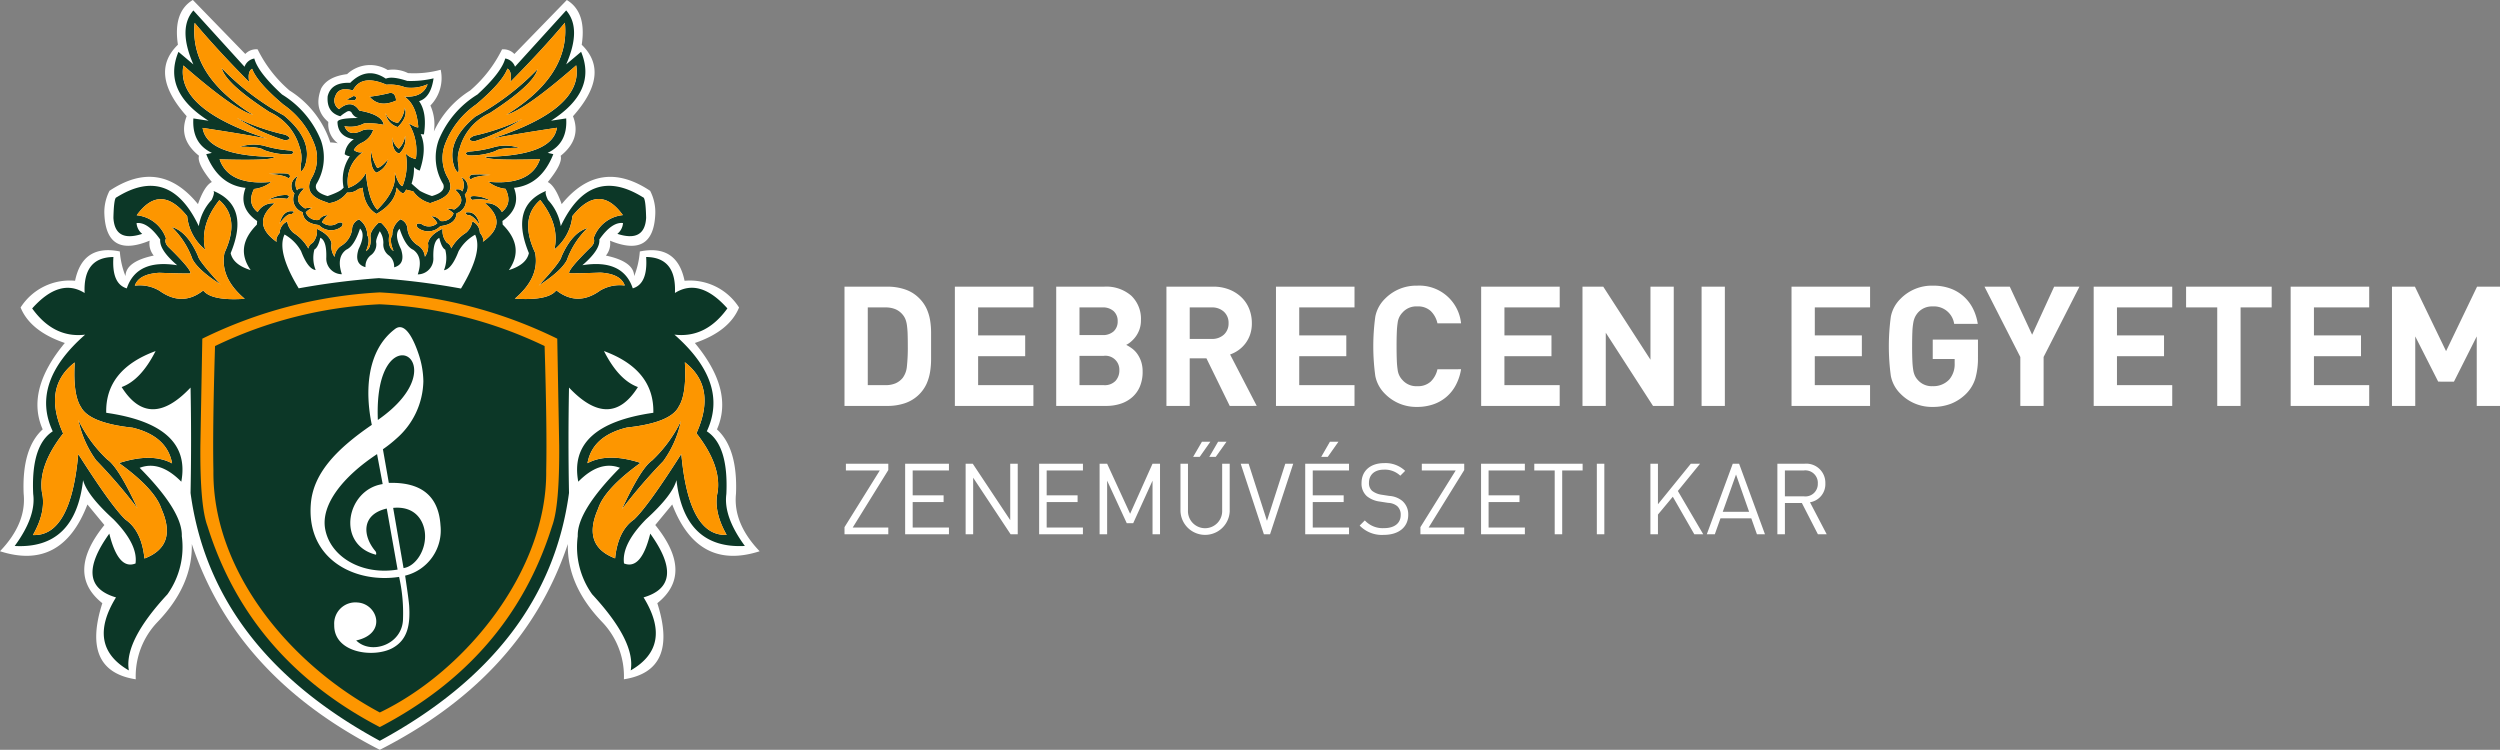 <svg xmlns="http://www.w3.org/2000/svg" width="433.335" height="129.969" viewBox="0 0 433.335 129.969"><rect x="0" y="0" width="433.335" height="129.969" fill="#808080" stroke="none"/><defs><style>.a{fill:#fff;}.a,.b,.c{fill-rule:evenodd;}.b{fill:#0c3727;}.c{fill:#fd9600;}</style></defs><g transform="translate(-204.277 -232.653)"><path class="a" d="M270.112,362.622c-15.329-7.821-27.027-19.1-32.589-35.67q.165,7.179-5.972,13.547a13.589,13.589,0,0,0-3.743,9.9q-9.543-1.482-5.794-13.192-6.438-5.137.357-13.548-2.941-3.564-2.941-3.565Q215,331.654,204.277,328.2q4.629-4.829,4.1-9.982-.323-7.834,3.3-11.142-2.988-6.756,3.833-14.973-5.975-2.035-7.665-6.15a10.1,10.1,0,0,1,9.447-4.635q1.314-6.387,7.755-5.08a14.435,14.435,0,0,0,.98,4.278q.053-2.542,4.9-3.565a3.274,3.274,0,0,1-.713-2.585q-7.493,3.088-7.843-4.546a8.041,8.041,0,0,1,.891-4.1q8.729-5.8,15.33,2.317Q239.7,264.86,241,264.2q-2.631-3.223-2.228-4.545-3.675-2.937-2.138-6.863-6.635-7.436-1.516-12.389-.87-5.675,2.586-7.755l9.09,9.359a2.6,2.6,0,0,1,2.14-.8,22.445,22.445,0,0,0,5.525,7.13,16.9,16.9,0,0,1,7.072,9.011,6.056,6.056,0,0,1,1.307.147,4.147,4.147,0,0,1-1.649-3.7q-2.631-2.2-1.248-5.793,1.08-2.067,4.5-2.5a5.841,5.841,0,0,1,7.041-.713,5.855,5.855,0,0,1,3.521.535,17.527,17.527,0,0,0,5.66-.58,6.791,6.791,0,0,1-1.783,6.2,7.923,7.923,0,0,1,.6,4.5,16.633,16.633,0,0,1,6.29-7.1,22.42,22.42,0,0,0,5.525-7.13,2.6,2.6,0,0,1,2.14.8l9.091-9.359q3.456,2.08,2.584,7.755,5.118,4.954-1.515,12.389,1.537,3.927-2.139,6.863.4,1.321-2.228,4.545,1.3.656,2.407,3.833,6.6-8.113,15.33-2.317a8.041,8.041,0,0,1,.891,4.1q-.35,7.635-7.843,4.546a3.272,3.272,0,0,1-.713,2.585q4.848,1.023,4.9,3.565a14.475,14.475,0,0,0,.98-4.278q6.443-1.307,7.755,5.08a10.1,10.1,0,0,1,9.447,4.635q-1.691,4.115-7.665,6.15,6.824,8.215,3.833,14.973,3.618,3.308,3.3,11.142-.529,5.153,4.1,9.982-10.722,3.453-15.152-8.111l-2.941,3.565q6.8,8.412.357,13.548,3.75,11.711-5.794,13.192a13.584,13.584,0,0,0-3.743-9.9q-6.138-6.369-5.972-13.547C297.141,343.512,285.437,354.809,270.112,362.622Z"></path><path class="b" d="M263.848,265.207a7.089,7.089,0,0,1,1.07-5.465,1.758,1.758,0,0,1-.892-.362,3.428,3.428,0,0,1,1.588-2.59q-2.771-.468-2.841-2.98.043-.687,3.566-.7a1.783,1.783,0,0,1-1.115-.947q-.395-.477-.975-.056a6.115,6.115,0,0,0-.975.7q-2.433-.666-2.2-3.482.6-2.448,3.9-2.312,2.934-2.914,6.184-.724,1.095-.477,3.7.39a16.873,16.873,0,0,0,4.568-.446q-.465,3.319-2.507,3.956,1.42,2.01.836,5.765l-.557-.056q1.137,2.469-.167,6.323a2.172,2.172,0,0,1-1-.613,8,8,0,0,1-.418,2.869q.42.384.821.731h0l0,0c.216.188.428.366.637.536a12.115,12.115,0,0,0,2.08.888q2.438-.705,1.96-2.05a8.889,8.889,0,0,1-.8-7.62,16.637,16.637,0,0,1,6.729-7.932q4.158-3.817,4.813-6.24a2.173,2.173,0,0,1,1.694,1.426l8.868-9.76q2.729,3.132,0,9.359L305,241.634q2.848,6.838-5.214,11.943l2.629-.4q.285,4.308-3.208,5.972l.979.223q-2.1,5.326-6.817,5.837,1.3,3.439-2.006,5.75l.045.623q3.887,3.882,1.069,7.888,3.029-.927,3.476-2.941-3.38-8.168,2.986-10.785-.277.315.312,1.56a8.591,8.591,0,0,1,2.228,4.546q5.073-10.725,14.26-4.992.459.047.535,3.565-.256,4.3-4.991,2.763a2.606,2.606,0,0,0,.981-1.871q-1.929-.234-4.1,2.852.176,1.788-2.941,4.457,7.021-1.128,8.734,4.01,2.643-.785,2.317-5.436,5.27.059,4.992,6.238,4.3-2.7,9.091,2.674-3.735,5.2-9.18,4.546,9.549,8.371,5.615,16.756,3.783,2.451,3.387,10.874-.525,3.92,3.209,9-10.484.567-11.855-11.409-.7,2.631-5.259,6.774-4.285,4.359-3.832,7.665,2.982,1.191,4.546-5.169Q323.343,334,315.83,336.2q5.159,8.393-2.228,12.656.869-5.04-6.685-13.191a14.1,14.1,0,0,1-2.495-10.071q-.162-4.309,7.308-11.855-3.518-1.347-7.219,2.407-1.852-9.819,13.012-11.943.174-7.482-8.556-10.7,2.556,5.043,5.883,6.239-4.8,7.645-11.944.089-.179,9.135,0,18.272-3.662,27.158-32.8,42.96v0q-29.134-15.8-32.8-42.958.179-9.137,0-18.271-7.143,7.555-11.943-.09,3.328-1.2,5.883-6.239-8.73,3.213-8.557,10.7,14.864,2.125,13.013,11.944-3.7-3.754-7.219-2.406,7.469,7.545,7.308,11.854a14.1,14.1,0,0,1-2.495,10.071q-7.554,8.151-6.685,13.192-7.388-4.265-2.228-12.657-7.513-2.2-1.159-11.052,1.566,6.359,4.546,5.17.454-3.309-3.833-7.666-4.555-4.141-5.258-6.773-1.372,11.975-11.855,11.408,3.733-5.082,3.209-9-.4-8.423,3.387-10.874-3.935-8.383,5.615-16.756-5.445.649-9.18-4.546,4.794-5.37,9.091-2.673-.277-6.18,4.991-6.239-.324,4.65,2.317,5.436,1.713-5.136,8.735-4.01-3.117-2.667-2.941-4.457-2.172-3.087-4.1-2.852a2.616,2.616,0,0,0,.98,1.872q-4.734,1.534-4.991-2.763.078-3.522.535-3.565,9.188-5.734,14.261,4.991a8.583,8.583,0,0,1,2.228-4.546q.59-1.245.311-1.56,6.366,2.617,2.987,10.785.447,2.015,3.475,2.941-2.817-4.006,1.07-7.887c.03-.417.044-.624.044-.624q-3.309-2.31-2.005-5.749-4.718-.512-6.818-5.838l.98-.223q-3.494-1.663-3.208-5.972l2.629.4q-8.064-5.1-5.214-11.943l2.585,2.184q-2.73-6.228,0-9.359l8.868,9.76a2.17,2.17,0,0,1,1.693-1.426q.657,2.423,4.813,6.239a16.637,16.637,0,0,1,6.729,7.932,8.888,8.888,0,0,1-.8,7.621q-.477,1.344,1.961,2.05,2.34-.81,2.719-1.426ZM222.873,312.3a23.319,23.319,0,0,1-5.013-6.852,18.053,18.053,0,0,0,3.064,6.964,92.521,92.521,0,0,1,7.186,8.356q-3.311-7.157-5.237-8.468Zm46.78-50.549a7.613,7.613,0,0,1-1.03-2.952q-.285,3.017.891,3.788a3.339,3.339,0,0,0,2.033-2.312q-1.257,1.455-1.894,1.476Zm3.287-11.67q-.148-1.605-1.337-1.253a28.8,28.8,0,0,1-3.259.585q1.671,2,4.6.668Zm-7.13-.056q.535-.68-.279-.724a7.25,7.25,0,0,1-1.2.585,4.857,4.857,0,0,0,1.477.139Zm7.437,3.927a2.648,2.648,0,0,1-2.145-1.726,2.965,2.965,0,0,0,2.117,2.451q1.834-1.8,1.2-3.37a4.377,4.377,0,0,1-1.169,2.645Zm.167,4.485a2.792,2.792,0,0,1-1.115-2.006q-.1,2.438,1.17,2.842a3.266,3.266,0,0,0,1.03-3.064,4.064,4.064,0,0,1-1.085,2.228Zm43.877,54.046q-1.924,1.313-5.235,8.468a92.227,92.227,0,0,1,7.185-8.356,18.078,18.078,0,0,0,3.065-6.963,23.34,23.34,0,0,1-5.015,6.851Zm-30.61-59.634q-5.277,4.371-3.593,8.914.9,1.674.64-.5a5.509,5.509,0,0,1,.251-2.98,9.443,9.443,0,0,1,5.181-6.016q7.65-4.958,8.3-7.632a44.858,44.858,0,0,1-10.779,8.215Zm-1.337,17.1q.837-.12,2.089,1.672-.5-2.039-1.838-2.173-1.148-.048-.251.5Zm-.947-4.122q-.32-.507-1.253-.306,2.248,2.016-.14,3.454a3.212,3.212,0,0,0-1.253-.111,3.485,3.485,0,0,1,1.142.78,2.072,2.072,0,0,1-2.312,1.309,1.718,1.718,0,0,0-1.56-.807,3.153,3.153,0,0,1,1.059,1.2,2.193,2.193,0,0,1-2.785.111q-1.15-.249-.641.641a2.91,2.91,0,0,0,3.955-.251q2.7-.306,2.813-2.228a2.349,2.349,0,0,0,1.421-3.231,1.877,1.877,0,0,0-.613-3.036,2.341,2.341,0,0,1,.167,2.478Zm1.727,1.477a7.651,7.651,0,0,1,3.231.167,5.965,5.965,0,0,0-3.008-.835c-.632.036-.706.26-.223.668Zm-.223-3.538q.5-.569,3.4-.779a17.052,17.052,0,0,0-3.286-.056q-.721.429-.112.835Zm4.262-4.93q.66-.565,4.15-.556a7.709,7.709,0,0,0-4.234-.168,20.6,20.6,0,0,1-4.429.808q-1.159.235-.222.669a11.917,11.917,0,0,0,4.735-.753Zm-3.677-1.671a34.619,34.619,0,0,0,8.356-3.9,37.327,37.327,0,0,1-8.412,2.924q-1.534.764.056.974Zm15.1,20q-.174.921-3.927,4.985,3.867-2.481,4.874-4.4a14.5,14.5,0,0,1,3.594-5.571q-2.7.77-4.541,4.986Zm-48.1-24.5a44.907,44.907,0,0,1-10.779-8.216q.649,2.673,8.3,7.632a9.438,9.438,0,0,1,5.18,6.016,5.49,5.49,0,0,1,.251,2.98q-.255,2.174.641.5,1.685-4.545-3.593-8.913Zm1.337,17.1q.9-.551-.251-.5-1.338.132-1.838,2.172,1.251-1.794,2.089-1.671Zm.947-4.122a2.344,2.344,0,0,1,.167-2.479,1.877,1.877,0,0,0-.613,3.036,2.349,2.349,0,0,0,1.421,3.231q.109,1.922,2.813,2.228a2.911,2.911,0,0,0,3.955.251c.339-.594.125-.806-.64-.641a2.194,2.194,0,0,1-2.786-.111,3.172,3.172,0,0,1,1.059-1.2,1.72,1.72,0,0,0-1.56.808,2.073,2.073,0,0,1-2.312-1.31,3.5,3.5,0,0,1,1.142-.779,3.214,3.214,0,0,0-1.253.111q-2.388-1.438-.14-3.454-.933-.2-1.253.307Zm-1.727,1.475q.725-.612-.223-.668a5.977,5.977,0,0,0-3.008.836,7.652,7.652,0,0,1,3.231-.168Zm.223-3.537q.609-.4-.112-.835a17.132,17.132,0,0,0-3.286.056q2.9.21,3.4.779ZM250,258.652a11.935,11.935,0,0,0,4.735.753q.938-.432-.222-.669a20.7,20.7,0,0,1-4.429-.807,7.716,7.716,0,0,0-4.234.167q3.489-.011,4.15.556Zm3.677-1.671q1.592-.21.056-.974a37.342,37.342,0,0,1-8.412-2.925,34.491,34.491,0,0,0,8.356,3.9Zm-15.1,20q-1.843-4.218-4.541-4.986a14.492,14.492,0,0,1,3.594,5.571q1.007,1.918,4.874,4.4-3.753-4.065-3.927-4.986Zm31.483,3.9a128.559,128.559,0,0,1,14.122,1.784q3.869-6.386,2.451-9.331a7.45,7.45,0,0,0-2.869,2.868q-1.2,3.127-2.534,3.287a5.686,5.686,0,0,0,.222-3.565q-.632-.326-1.03-2.033-1.119.513-1.031,3.454a2.718,2.718,0,0,1-2.7,2.868q.993-2.982-.781-4.261-1.371-.6-2.367-3.649-1.016.96.251,3.565.825,2.578-1.2,3.12a2.461,2.461,0,0,0-.835-2.005,2.331,2.331,0,0,1-1.031-2.2,3.641,3.641,0,0,0-.612-2.033l0,.006-.009-.034q-.768,1.559-.612,2.034a2.334,2.334,0,0,1-1.03,2.2,2.457,2.457,0,0,0-.836,2.005q-2.022-.541-1.2-3.12,1.266-2.605.25-3.565-1,3.049-2.367,3.649-1.773,1.279-.779,4.262a2.72,2.72,0,0,1-2.7-2.869q.088-2.941-1.03-3.454-.4,1.707-1.031,2.034a5.7,5.7,0,0,0,.223,3.565q-1.336-.16-2.534-3.288A7.456,7.456,0,0,0,253.6,273.3q-1.416,2.947,2.451,9.331a129.3,129.3,0,0,1,14.016-1.777l0,.021Zm-4.452-22.238a1.729,1.729,0,0,0,1.615.363,6.132,6.132,0,0,0-2.59,6.211,5.283,5.283,0,0,0,3.064-2.59q.438,4.751,1.978,6.378,3.495-3.441,3.007-6.518.716,2.34,1.366,2.424a10.126,10.126,0,0,0,.556-5.655,3.048,3.048,0,0,0,1.755.948,9.153,9.153,0,0,0-1.253-6.184q1.419.825,1.671.7-.258-3.849-2.395-5.32,3.2.192,4.01-2.144a6.919,6.919,0,0,1-3.816.557,7.555,7.555,0,0,0-3.314-.474q-4.355-1.888-5.821,1-2.44-.725-3.036.975a1.763,1.763,0,0,0,.641,2.256q2.152-1.812,3.509.251,3.991.695,4.234,2.479a12.456,12.456,0,0,0-3.4-.251,5.154,5.154,0,0,1-3.4.474q.752,1.959,3.2.695a3.7,3.7,0,0,1,1.783-.055,3.739,3.739,0,0,1-2.089,2.284,3.145,3.145,0,0,0-1.281,1.2Zm-4.318,9.226-.7-.256q-3.771-1.26-2.339-4.011a6.817,6.817,0,0,0,.585-5.793,14.707,14.707,0,0,0-5.431-7.019q-4.52-3.8-5.432-6.212-.823.459-.5,2.312-5.508-5.556-9.455-10.264-.933,9.134,10.138,15.946-3.229-.817-12.1-8.565-1.31,7.572,14.553,12.687-4.35-.832-11.211-1.866.744,4.873,12.465,5.028-.3.689-9.526.418,1.6,4.6,8.954,3.913a5.744,5.744,0,0,1-2.98,1.225q-1.263,2.5.627,4.011a3.005,3.005,0,0,1,2.939-1.518q-4.189,3.444.362,6.685-.243-.635.515-1.573a2.219,2.219,0,0,1,1.309-1.965,3.238,3.238,0,0,0,1.086,1.965,7.6,7.6,0,0,1,2.576,2.716,1.36,1.36,0,0,1,.739-.976,3.071,3.071,0,0,0,.738-2.437q2.256,1.055,2.548,2.521a3.176,3.176,0,0,0,.529,2.339,2.542,2.542,0,0,1,1.129-1.907,3.962,3.962,0,0,0,1.894-2.842,1.851,1.851,0,0,1,1.211-1.74,3.264,3.264,0,0,1,1.421,2.743q.565.875-.223,2.758.975-.622.793-2.465-.138-.978,1.372-2.44l.5.015q1.464,1.434,1.327,2.4-.182,1.842.794,2.465-.79-1.884-.223-2.758a3.262,3.262,0,0,1,1.42-2.743,1.851,1.851,0,0,1,1.212,1.74,3.962,3.962,0,0,0,1.894,2.842,2.543,2.543,0,0,1,1.128,1.907,3.176,3.176,0,0,0,.529-2.339q.291-1.467,2.549-2.521a3.07,3.07,0,0,0,.738,2.438,1.352,1.352,0,0,1,.738.974,7.63,7.63,0,0,1,2.576-2.716,3.235,3.235,0,0,0,1.087-1.963,2.218,2.218,0,0,1,1.309,1.963c.505.627.677,1.15.515,1.575q4.551-3.243.362-6.686a3.006,3.006,0,0,1,2.939,1.519q1.89-1.516.627-4.012a5.752,5.752,0,0,1-2.981-1.225q7.352.689,8.955-3.913-9.231.271-9.526-.418,11.721-.154,12.464-5.028-6.859,1.032-11.21,1.867,15.862-5.116,14.552-12.687-8.873,7.746-12.1,8.565,11.07-6.813,10.138-15.946-3.948,4.705-9.456,10.263.321-1.854-.5-2.312-.912,2.409-5.431,6.212a14.707,14.707,0,0,0-5.431,7.018,6.811,6.811,0,0,0,.585,5.794q1.431,2.751-2.34,4.01l-.761.282a5.2,5.2,0,0,1-2.943-2.036s-.417-.1-1.253-.306a1.469,1.469,0,0,1-.473.64q-.473-.049-1.17-1-.2,2.674-3.482,4.568-2.119-1.263-2.395-4.54l-.752.223a2.646,2.646,0,0,1-1.95.612,4.611,4.611,0,0,1-3.148,1.845Zm46.988,15.16a6.715,6.715,0,0,1,4.289-.89q-.705-2.021-4.233-2.229-3.9.147-5.4.112-.216-.619,3.622-4.4.967-.864.612-1.672a5.977,5.977,0,0,1,5.069-4.01q-4.085-5.654-8.746.167a8.537,8.537,0,0,1-3.119,5.793q.968-4.27-2.451-8.578-3.675,3.173-.891,9.136.838,4.3-3.51,7.965,5.768.378,7.187-1.448,3.652,2.869,7.575.055Zm13.648,20.111q-1.418,2.807-8.968,3.621-6,1.458-6.853,6.183,3.518-1.895,9.192-.056-6.238,4.512-7.353,7.967-2.832,6.387,2.952,8.578.486-4.8,3.286-6.74,2.387-2.246,8.19-11.364,1.285,14.314,7.854,14.037-2.323-4.109-1.559-7.408.676-4.62-3.677-10.2,3.6-7.977-2.006-12.31.327,5.511-1.058,7.687Zm-89.993-20.083q3.923,2.815,7.577-.055,1.417,1.826,7.185,1.448-4.347-3.666-3.509-7.966,2.784-5.963-.891-9.135-3.42,4.307-2.451,8.578a8.542,8.542,0,0,1-3.12-5.793q-4.66-5.822-8.746-.167a5.978,5.978,0,0,1,5.07,4.011q-.357.805.612,1.671,3.839,3.781,3.621,4.4-1.5.034-5.4-.111-3.529.209-4.234,2.228a6.713,6.713,0,0,1,4.289.891Zm-13.648,20.11q-1.383-2.175-1.058-7.686-5.608,4.332-2.005,12.31-4.354,5.576-3.677,10.194.765,3.3-1.56,7.41,6.568.276,7.855-14.039,5.8,9.12,8.189,11.364,2.8,1.938,3.286,6.741,5.784-2.191,2.953-8.579-1.114-3.454-7.354-7.966,5.676-1.839,9.192.056-.854-4.727-6.852-6.184Q219.709,305.971,218.291,303.163Z"></path><path class="c" d="M241.27,314.249q-.158-7.324.279-21.613a73.654,73.654,0,0,1,28.535-7.24,73.93,73.93,0,0,1,28.591,7.24q.435,14.288.278,21.613c.183,17.165-13.815,34.671-28.841,41.9-15.806-8.439-29.024-24.734-28.842-41.9Zm-18.4-1.952a23.319,23.319,0,0,1-5.013-6.852,18.053,18.053,0,0,0,3.064,6.964,92.521,92.521,0,0,1,7.186,8.356q-3.311-7.157-5.237-8.468Zm46.78-50.549a7.613,7.613,0,0,1-1.03-2.952q-.285,3.017.891,3.788a3.339,3.339,0,0,0,2.033-2.312q-1.257,1.455-1.894,1.476Zm3.287-11.67q-2.925,1.33-4.6-.668a28.8,28.8,0,0,0,3.259-.585q1.188-.351,1.337,1.253Zm-7.13-.056a4.857,4.857,0,0,1-1.477-.139,7.25,7.25,0,0,0,1.2-.585q.814.045.279.724Zm7.437,3.927a2.648,2.648,0,0,1-2.145-1.726,2.965,2.965,0,0,0,2.117,2.451q1.834-1.8,1.2-3.37a4.377,4.377,0,0,1-1.169,2.645Zm.167,4.485a2.792,2.792,0,0,1-1.115-2.006q-.1,2.438,1.17,2.842a3.266,3.266,0,0,0,1.03-3.064,4.064,4.064,0,0,1-1.085,2.228Zm43.877,54.046a23.34,23.34,0,0,0,5.015-6.851,18.078,18.078,0,0,1-3.065,6.963,92.227,92.227,0,0,0-7.185,8.356q3.311-7.156,5.235-8.468Zm-30.61-59.634a44.858,44.858,0,0,0,10.779-8.215q-.651,2.675-8.3,7.632a9.443,9.443,0,0,0-5.181,6.016,5.509,5.509,0,0,0-.251,2.98q.256,2.175-.64.5-1.685-4.545,3.593-8.914Zm-1.337,17.1q-.9-.547.251-.5,1.338.134,1.838,2.173-1.251-1.793-2.089-1.672Zm-.947-4.122q-.32-.507-1.253-.306,2.248,2.016-.14,3.454a3.212,3.212,0,0,0-1.253-.111,3.485,3.485,0,0,1,1.142.78,2.072,2.072,0,0,1-2.312,1.309,1.718,1.718,0,0,0-1.56-.807,3.153,3.153,0,0,1,1.059,1.2,2.193,2.193,0,0,1-2.785.111q-1.15-.249-.641.641a2.91,2.91,0,0,0,3.955-.251q2.7-.306,2.813-2.228a2.349,2.349,0,0,0,1.421-3.231,1.877,1.877,0,0,0-.613-3.036,2.341,2.341,0,0,1,.167,2.478Zm1.727,1.477c-.483-.408-.409-.632.223-.668a5.965,5.965,0,0,1,3.008.835,7.651,7.651,0,0,0-3.231-.167Zm-.223-3.538q.5-.569,3.4-.779a17.052,17.052,0,0,0-3.286-.056q-.721.429-.112.835Zm4.262-4.93q.66-.565,4.15-.556a7.709,7.709,0,0,0-4.234-.168,20.6,20.6,0,0,1-4.429.808q-1.159.235-.222.669a11.917,11.917,0,0,0,4.735-.753Zm-3.677-1.671a34.619,34.619,0,0,0,8.356-3.9,37.327,37.327,0,0,1-8.412,2.924q-1.534.764.056.974Zm15.1,20q1.842-4.218,4.541-4.986a14.5,14.5,0,0,0-3.594,5.571q-1.006,1.917-4.874,4.4,3.753-4.065,3.927-4.985Zm-48.1-24.5a44.907,44.907,0,0,1-10.779-8.216q.649,2.673,8.3,7.632a9.438,9.438,0,0,1,5.18,6.016,5.49,5.49,0,0,1,.251,2.98q-.255,2.174.641.5,1.685-4.545-3.593-8.913Zm1.337,17.1q.9-.551-.251-.5-1.338.132-1.838,2.172,1.251-1.794,2.089-1.671Zm.947-4.122q.319-.509,1.253-.307-2.248,2.016.14,3.454a3.214,3.214,0,0,1,1.253-.111,3.5,3.5,0,0,0-1.142.779,2.073,2.073,0,0,0,2.312,1.31,1.72,1.72,0,0,1,1.56-.808,3.172,3.172,0,0,0-1.059,1.2,2.194,2.194,0,0,0,2.786.111c.765-.165.979.047.64.641a2.911,2.911,0,0,1-3.955-.251q-2.7-.3-2.813-2.228a2.349,2.349,0,0,1-1.421-3.231,1.877,1.877,0,0,1,.613-3.036,2.344,2.344,0,0,0-.167,2.479Zm-1.727,1.475q.725-.612-.223-.668a5.977,5.977,0,0,0-3.008.836,7.652,7.652,0,0,1,3.231-.168Zm.223-3.537q-.5-.568-3.4-.779a17.132,17.132,0,0,1,3.286-.056q.722.429.112.835ZM250,258.652q-.661-.567-4.15-.556a7.716,7.716,0,0,1,4.234-.167,20.7,20.7,0,0,0,4.429.807q1.159.237.222.669a11.935,11.935,0,0,1-4.735-.753Zm3.677-1.671a34.491,34.491,0,0,1-8.356-3.9,37.342,37.342,0,0,0,8.412,2.925q1.534.764-.056.974Zm-15.1,20q-1.843-4.218-4.541-4.986a14.492,14.492,0,0,1,3.594,5.571q1.007,1.918,4.874,4.4-3.753-4.065-3.927-4.986Zm27.031-18.341a3.145,3.145,0,0,1,1.281-1.2,3.739,3.739,0,0,0,2.089-2.284,3.7,3.7,0,0,0-1.783.055q-2.449,1.265-3.2-.695a5.154,5.154,0,0,0,3.4-.474,12.456,12.456,0,0,1,3.4.251q-.243-1.785-4.234-2.479-1.356-2.062-3.509-.251a1.763,1.763,0,0,1-.641-2.256q.6-1.7,3.036-.975,1.466-2.891,5.821-1a7.555,7.555,0,0,1,3.314.474,6.919,6.919,0,0,0,3.816-.557q-.81,2.335-4.01,2.144,2.137,1.472,2.395,5.32-.252.13-1.671-.7a9.153,9.153,0,0,1,1.253,6.184,3.048,3.048,0,0,1-1.755-.948,10.126,10.126,0,0,1-.556,5.655q-.651-.084-1.366-2.424.489,3.076-3.007,6.518-1.539-1.628-1.978-6.378a5.283,5.283,0,0,1-3.064,2.59,6.132,6.132,0,0,1,2.59-6.211,1.729,1.729,0,0,1-1.615-.363Zm-4.318,9.226a4.611,4.611,0,0,0,3.148-1.845,2.646,2.646,0,0,0,1.95-.612l.752-.223q.276,3.277,2.395,4.54,3.285-1.893,3.482-4.568.7.952,1.17,1a1.469,1.469,0,0,0,.473-.64c.836.2,1.253.306,1.253.306a5.2,5.2,0,0,0,2.943,2.036l.761-.282q3.771-1.258,2.34-4.01a6.811,6.811,0,0,1-.585-5.794,14.707,14.707,0,0,1,5.431-7.018q4.518-3.806,5.431-6.212.825.457.5,2.312,5.51-5.558,9.456-10.263.932,9.132-10.138,15.946,3.228-.82,12.1-8.565,1.309,7.57-14.552,12.687,4.348-.836,11.21-1.867-.742,4.874-12.464,5.028.3.688,9.526.418-1.605,4.6-8.955,3.913a5.752,5.752,0,0,0,2.981,1.225q1.263,2.494-.627,4.012a3.006,3.006,0,0,0-2.939-1.519q4.188,3.443-.362,6.686c.162-.425-.01-.948-.515-1.575a2.218,2.218,0,0,0-1.309-1.963,3.235,3.235,0,0,1-1.087,1.963,7.63,7.63,0,0,0-2.576,2.716,1.352,1.352,0,0,0-.738-.974,3.07,3.07,0,0,1-.738-2.438q-2.258,1.053-2.549,2.521a3.176,3.176,0,0,1-.529,2.339,2.543,2.543,0,0,0-1.128-1.907,3.962,3.962,0,0,1-1.894-2.842,1.851,1.851,0,0,0-1.212-1.74,3.262,3.262,0,0,0-1.42,2.743q-.567.873.223,2.758-.975-.624-.794-2.465.138-.965-1.327-2.4l-.5-.015q-1.51,1.463-1.372,2.44.182,1.842-.793,2.465.789-1.885.223-2.758a3.264,3.264,0,0,0-1.421-2.743,1.851,1.851,0,0,0-1.211,1.74,3.962,3.962,0,0,1-1.894,2.842,2.542,2.542,0,0,0-1.129,1.907,3.176,3.176,0,0,1-.529-2.339q-.291-1.469-2.548-2.521a3.071,3.071,0,0,1-.738,2.437,1.36,1.36,0,0,0-.739.976,7.6,7.6,0,0,0-2.576-2.716,3.238,3.238,0,0,1-1.086-1.965,2.219,2.219,0,0,0-1.309,1.965q-.759.938-.515,1.573-4.551-3.243-.362-6.685a3.005,3.005,0,0,0-2.939,1.518q-1.89-1.515-.627-4.011a5.744,5.744,0,0,0,2.98-1.225q-7.35.688-8.954-3.913,9.231.27,9.526-.418-11.721-.154-12.465-5.028,6.861,1.032,11.211,1.866Q234.752,251.577,236.062,244q8.873,7.746,12.1,8.565-11.071-6.813-10.138-15.946,3.946,4.707,9.455,10.264-.321-1.855.5-2.312.912,2.409,5.432,6.212a14.707,14.707,0,0,1,5.431,7.019,6.817,6.817,0,0,1-.585,5.793q-1.431,2.75,2.339,4.011l.7.256Zm46.988,15.16a6.715,6.715,0,0,1,4.289-.89q-.705-2.021-4.233-2.229-3.9.147-5.4.112-.216-.619,3.622-4.4.967-.864.612-1.672a5.977,5.977,0,0,1,5.069-4.01q-4.085-5.654-8.746.167a8.537,8.537,0,0,1-3.119,5.793q.968-4.27-2.451-8.578-3.675,3.173-.891,9.136.838,4.3-3.51,7.965,5.768.378,7.187-1.448,3.652,2.869,7.575.055Zm13.648,20.111q-1.418,2.807-8.968,3.621-6,1.458-6.853,6.183,3.518-1.895,9.192-.056-6.238,4.512-7.353,7.967-2.832,6.387,2.952,8.578.486-4.8,3.286-6.74,2.387-2.246,8.19-11.364,1.285,14.314,7.854,14.037-2.323-4.109-1.559-7.408.676-4.62-3.677-10.2,3.6-7.977-2.006-12.31.327,5.511-1.058,7.687Zm-89.993-20.083a6.713,6.713,0,0,0-4.289-.891q.705-2.019,4.234-2.228,3.9.146,5.4.111.218-.618-3.621-4.4-.969-.865-.612-1.671a5.978,5.978,0,0,0-5.07-4.011q4.085-5.654,8.746.167a8.542,8.542,0,0,0,3.12,5.793q-.969-4.271,2.451-8.578,3.675,3.172.891,9.135-.839,4.3,3.509,7.966-5.768.378-7.185-1.448-3.654,2.871-7.577.055Zm-13.648,20.11q1.419,2.808,8.969,3.621,6,1.458,6.852,6.184-3.516-1.895-9.192-.056,6.241,4.512,7.354,7.966,2.83,6.39-2.953,8.579-.484-4.8-3.286-6.741-2.385-2.244-8.189-11.364-1.287,14.316-7.855,14.039,2.325-4.11,1.56-7.41-.676-4.618,3.677-10.194-3.6-7.977,2.005-12.31-.325,5.511,1.058,7.686Zm51.793-19.829a79.17,79.17,0,0,0-30.735,8.021q-.334,18.549-.334,18.55-.081,10.428,1.225,13.926c4.961,15.873,15.225,27.211,29.872,34.85,14.647-7.639,24.91-18.977,29.871-34.85q1.3-3.5,1.226-13.926s-.111-6.184-.334-18.55A79.449,79.449,0,0,0,270.084,283.334Z"></path><path class="a" d="M274.225,331.122l-1.8-10.436c3.851-.361,5.263,2.24,5.493,4.235.339,2.934-1.537,5.887-3.69,6.2Zm-1.031.261L271.315,320.8c-4.5,1.047-4.139,4.78-2.02,7.328a.666.666,0,0,1,.158.68c-6.966-1.746-5.143-11.3,1.153-12.247l-.973-5.193c-5.881,3.875-9.785,8.758-8.987,13.012.915,4.876,6.446,8.021,12.548,7Zm-3.422-25.935c-.793-19.093,14.559-10.133,0,0Zm3.682,27.2a28.324,28.324,0,0,1,.679,7.228c-.025,4.471-5.493,6.372-8.115,3.791,5.447-1.2,3.694-6.37.228-6.581a3.672,3.672,0,0,0-4.037,3.895c-.082,4.906,6.951,5.766,10.146,3.979,2.6-1.453,3.049-4.045,2.845-7.328-.11-1.292-.518-3.943-.7-5.2a8.076,8.076,0,0,0,6.128-8.735c-.31-4.836-3.081-7.518-8.954-7.34l-1.025-5.834a22.353,22.353,0,0,0,2.374-1.881,13.518,13.518,0,0,0,4.638-9.924,15.353,15.353,0,0,0-.757-4.489c-.457-1.391-2.119-6.2-4.206-4.512-4.938,3.78-5.155,10.955-3.974,16.58-6.354,4.349-10.172,8.536-10.571,13.708C257.4,329.7,265.907,333.81,273.454,332.649Z"></path><path class="a" d="M365.666,292.59V294.9a13.885,13.885,0,0,1-.175,2.221,8.433,8.433,0,0,1-.609,2.061,6.364,6.364,0,0,1-3.731,3.353,9.371,9.371,0,0,1-3.034.479h-7.461V282.341h7.461a9.371,9.371,0,0,1,3.034.479,6.215,6.215,0,0,1,2.424,1.495,6.291,6.291,0,0,1,1.307,1.83,7.99,7.99,0,0,1,.609,2,13.136,13.136,0,0,1,.175,2.162v2.28Zm-4.036,0q0-1.162-.029-2.018a14.87,14.87,0,0,0-.116-1.495,4.611,4.611,0,0,0-.261-1.075,2.9,2.9,0,0,0-.465-.783,3.322,3.322,0,0,0-1.248-.958,4.392,4.392,0,0,0-1.772-.32h-3.048v13.471h3.048a4.392,4.392,0,0,0,1.772-.319,3.342,3.342,0,0,0,1.248-.958,3.89,3.89,0,0,0,.712-1.945,30.611,30.611,0,0,0,.159-3.6Zm8.158,10.422V282.341H383.4v3.6h-9.581v4.849h8.158v3.6h-8.158v5.022H383.4v3.6Zm32.546-5.942a6.525,6.525,0,0,1-.465,2.55,5.059,5.059,0,0,1-1.307,1.854,5.673,5.673,0,0,1-2,1.146,7.934,7.934,0,0,1-2.555.392h-8.653V282.341h8.3a6.609,6.609,0,0,1,4.718,1.573,5.542,5.542,0,0,1,1.669,4.243,4.687,4.687,0,0,1-.246,1.568,4.843,4.843,0,0,1-.639,1.239,5.1,5.1,0,0,1-.843.914,3.775,3.775,0,0,1-.827.552,7.332,7.332,0,0,1,.973.6,4.113,4.113,0,0,1,.915.915,5.136,5.136,0,0,1,.682,1.316,5.4,5.4,0,0,1,.276,1.814Zm-4.036-.213a2.413,2.413,0,0,0-2.7-2.525h-4.209v5.08H395.6a2.561,2.561,0,0,0,2.046-.755,2.657,2.657,0,0,0,.654-1.8Zm-.29-8.521a2.292,2.292,0,0,0-.683-1.736,2.742,2.742,0,0,0-1.988-.659h-3.948v4.79h3.948a2.741,2.741,0,0,0,1.988-.658,2.3,2.3,0,0,0,.683-1.737Zm19.423,14.676-4.037-8.245h-2.9v8.245h-4.035V282.341h8.1a7.4,7.4,0,0,1,2.815.508,6.436,6.436,0,0,1,2.119,1.365,5.681,5.681,0,0,1,1.321,2,6.653,6.653,0,0,1,.451,2.453,5.965,5.965,0,0,1-.3,1.975,5.585,5.585,0,0,1-.827,1.553,5.5,5.5,0,0,1-1.205,1.161,5.788,5.788,0,0,1-1.438.74l4.616,8.913Zm-.2-14.342a2.592,2.592,0,0,0-.8-1.974,2.982,2.982,0,0,0-2.134-.755h-3.8V291.4h3.8a2.981,2.981,0,0,0,2.134-.754,2.6,2.6,0,0,0,.8-1.975Zm8.216,14.342V282.341H439.06v3.6h-9.582v4.849h8.159v3.6h-8.159v5.022h9.582v3.6Zm32.081-6.358a8.757,8.757,0,0,1-.929,2.787,6.88,6.88,0,0,1-3.919,3.31,8.509,8.509,0,0,1-2.758.435,7.572,7.572,0,0,1-5.574-2.264,5.932,5.932,0,0,1-1.684-3.107,38,38,0,0,1,0-10.277,5.929,5.929,0,0,1,1.684-3.106,7.573,7.573,0,0,1,5.574-2.265,7.27,7.27,0,0,1,7.606,6.532h-4.093a4.205,4.205,0,0,0-1.162-2.134,3.239,3.239,0,0,0-2.323-.8,3.181,3.181,0,0,0-2.583,1.074,3.06,3.06,0,0,0-.828,1.757,14.189,14.189,0,0,0-.144,1.6q-.045.973-.044,2.483t.044,2.482a14.21,14.21,0,0,0,.144,1.6,3.052,3.052,0,0,0,.828,1.756,3.178,3.178,0,0,0,2.583,1.074,3.239,3.239,0,0,0,2.323-.8,4.2,4.2,0,0,0,1.162-2.134Zm3.484,6.358V282.341h13.616v3.6h-9.58v4.849H473.2v3.6h-8.157v5.022h9.58v3.6Zm29.787,0-8.187-12.687v12.687h-4.036V282.341h3.6L490.359,295V282.341h4.036v20.671Zm8.42,0V282.341h4.035v20.671Zm15.59,0V282.341h13.616v3.6h-9.58v4.849H527v3.6h-8.158v5.022h9.58v3.6Zm32.313-8.477a12.811,12.811,0,0,1-.45,3.716,6.471,6.471,0,0,1-1.529,2.584,7.76,7.76,0,0,1-2.662,1.785,8.614,8.614,0,0,1-3.183.566,7.589,7.589,0,0,1-5.584-2.264,5.913,5.913,0,0,1-1.689-3.107,38.109,38.109,0,0,1,0-10.277,5.91,5.91,0,0,1,1.689-3.106,7.59,7.59,0,0,1,5.584-2.265,8.627,8.627,0,0,1,3.126.523,7.039,7.039,0,0,1,2.327,1.437,7.15,7.15,0,0,1,1.558,2.119,8.889,8.889,0,0,1,.784,2.54H543a3.536,3.536,0,0,0-3.717-3.019,3.25,3.25,0,0,0-2.584,1.1,3.727,3.727,0,0,0-.478.726,3.878,3.878,0,0,0-.306,1,11.91,11.91,0,0,0-.159,1.582q-.043.959-.044,2.5t.044,2.5a14.1,14.1,0,0,0,.145,1.582,3.771,3.771,0,0,0,.29,1.016,3.061,3.061,0,0,0,.508.74,3.181,3.181,0,0,0,2.584,1.074,3.726,3.726,0,0,0,2.874-1.161,4.066,4.066,0,0,0,.93-2.758v-.784h-3.8v-3.367h7.839v3.019Zm11.381,0v8.477h-4.036v-8.477l-6.213-12.194h4.385l3.875,8.333,3.818-8.333h4.384L558.5,294.535Zm8.681,8.477V282.341H580.8v3.6h-9.581v4.849h8.158v3.6h-8.158v5.022H580.8v3.6Zm25.461-17.071v17.071H588.6V285.941h-5.4v-3.6h14.836v3.6Zm8.68,17.071V282.341h13.616v3.6h-9.58v4.849h8.158v3.6h-8.158v5.022h9.58v3.6Zm32.255,0V290.964l-3.948,7.839H626.9l-3.977-7.839v12.048h-4.036V282.341h3.977l5.4,11.178,5.371-11.178h3.977v20.671Z"></path><path class="a" d="M358.249,325.262v-1.168h-6.168l6.168-9.964v-1.1H350.9V314.2h5.875l-6.116,9.826v1.237Zm10.513,0v-1.168h-6.287v-4.415h5.359v-1.168h-5.359V314.2h6.287v-1.168h-7.593v12.231Zm11.922,0V313.031h-1.3v9.775l-6.494-9.775h-1.237v12.231h1.306v-9.809l6.493,9.809Zm11.3,0v-1.168H385.7v-4.415h5.36v-1.168H385.7V314.2h6.288v-1.168h-7.594v12.231Zm13.364,0V313.031h-1.3l-3.882,8.675-3.985-8.675h-1.306v12.231h1.306v-9.293l3.4,7.369H400.7l3.35-7.369v9.293Zm12.078-4.037v-8.194h-1.306v8.091a2.966,2.966,0,1,1-5.927,0v-8.091h-1.3v8.194a4.271,4.271,0,0,0,8.538,0Zm-3.35-12.008h-1.461l-1.528,2.629h1.134l1.855-2.629Zm2.8,0-1.872,2.629h-1.117l1.529-2.629Zm11.561,3.814h-1.375l-3.177,9.895-3.178-9.895h-1.374l4.019,12.231h1.065l4.02-12.231Zm9.672,12.231v-1.168h-6.288v-4.415h5.36v-1.168h-5.36V314.2h6.288v-1.168h-7.594v12.231Zm-1.839-16.045H434.8l-1.512,2.629h1.134l1.855-2.629Zm12.1,12.678a3.063,3.063,0,0,0-1.031-2.422,3.938,3.938,0,0,0-2.234-.859l-1.339-.206a3.513,3.513,0,0,1-1.65-.67,1.766,1.766,0,0,1-.55-1.409c0-1.357.946-2.268,2.578-2.268a3.85,3.85,0,0,1,2.851,1.049l.842-.842a4.909,4.909,0,0,0-3.642-1.34c-2.423,0-3.917,1.374-3.917,3.453a2.894,2.894,0,0,0,.928,2.285,4.444,4.444,0,0,0,2.25.927l1.426.223a2.639,2.639,0,0,1,1.6.584,1.968,1.968,0,0,1,.584,1.53c0,1.425-1.1,2.267-2.885,2.267a4.2,4.2,0,0,1-3.332-1.34l-.894.894a5.336,5.336,0,0,0,4.192,1.614c2.542,0,4.226-1.323,4.226-3.47Zm9.706,3.367v-1.168h-6.168l6.168-9.964v-1.1h-7.352V314.2H456.6l-6.117,9.826v1.237Zm10.513,0v-1.168H462.3v-4.415h5.359v-1.168H462.3V314.2h6.287v-1.168h-7.593v12.231ZM478.6,314.2v-1.168H470.22V314.2h3.539v11.063h1.3V314.2Zm3.762,11.063V313.031h-1.3v12.231Zm17.145,0-4.4-7.507,3.848-4.724h-1.6l-5.7,7.026v-7.026h-1.306v12.231h1.306v-3.418l2.576-3.092,3.729,6.51Zm10.7,0-4.484-12.231h-1.1l-4.5,12.231h1.391l.98-2.765h5.343l.978,2.765Zm-2.748-3.9h-4.57l2.3-6.46,2.268,6.46Zm13.45,3.9-2.9-5.549a3.172,3.172,0,0,0,2.663-3.281,3.308,3.308,0,0,0-3.625-3.4h-4.69v12.231h1.306v-5.429H516.6l2.784,5.429Zm-1.546-8.812a2.153,2.153,0,0,1-2.439,2.233h-3.264V314.2h3.264A2.165,2.165,0,0,1,519.368,316.45Z"></path></g></svg>